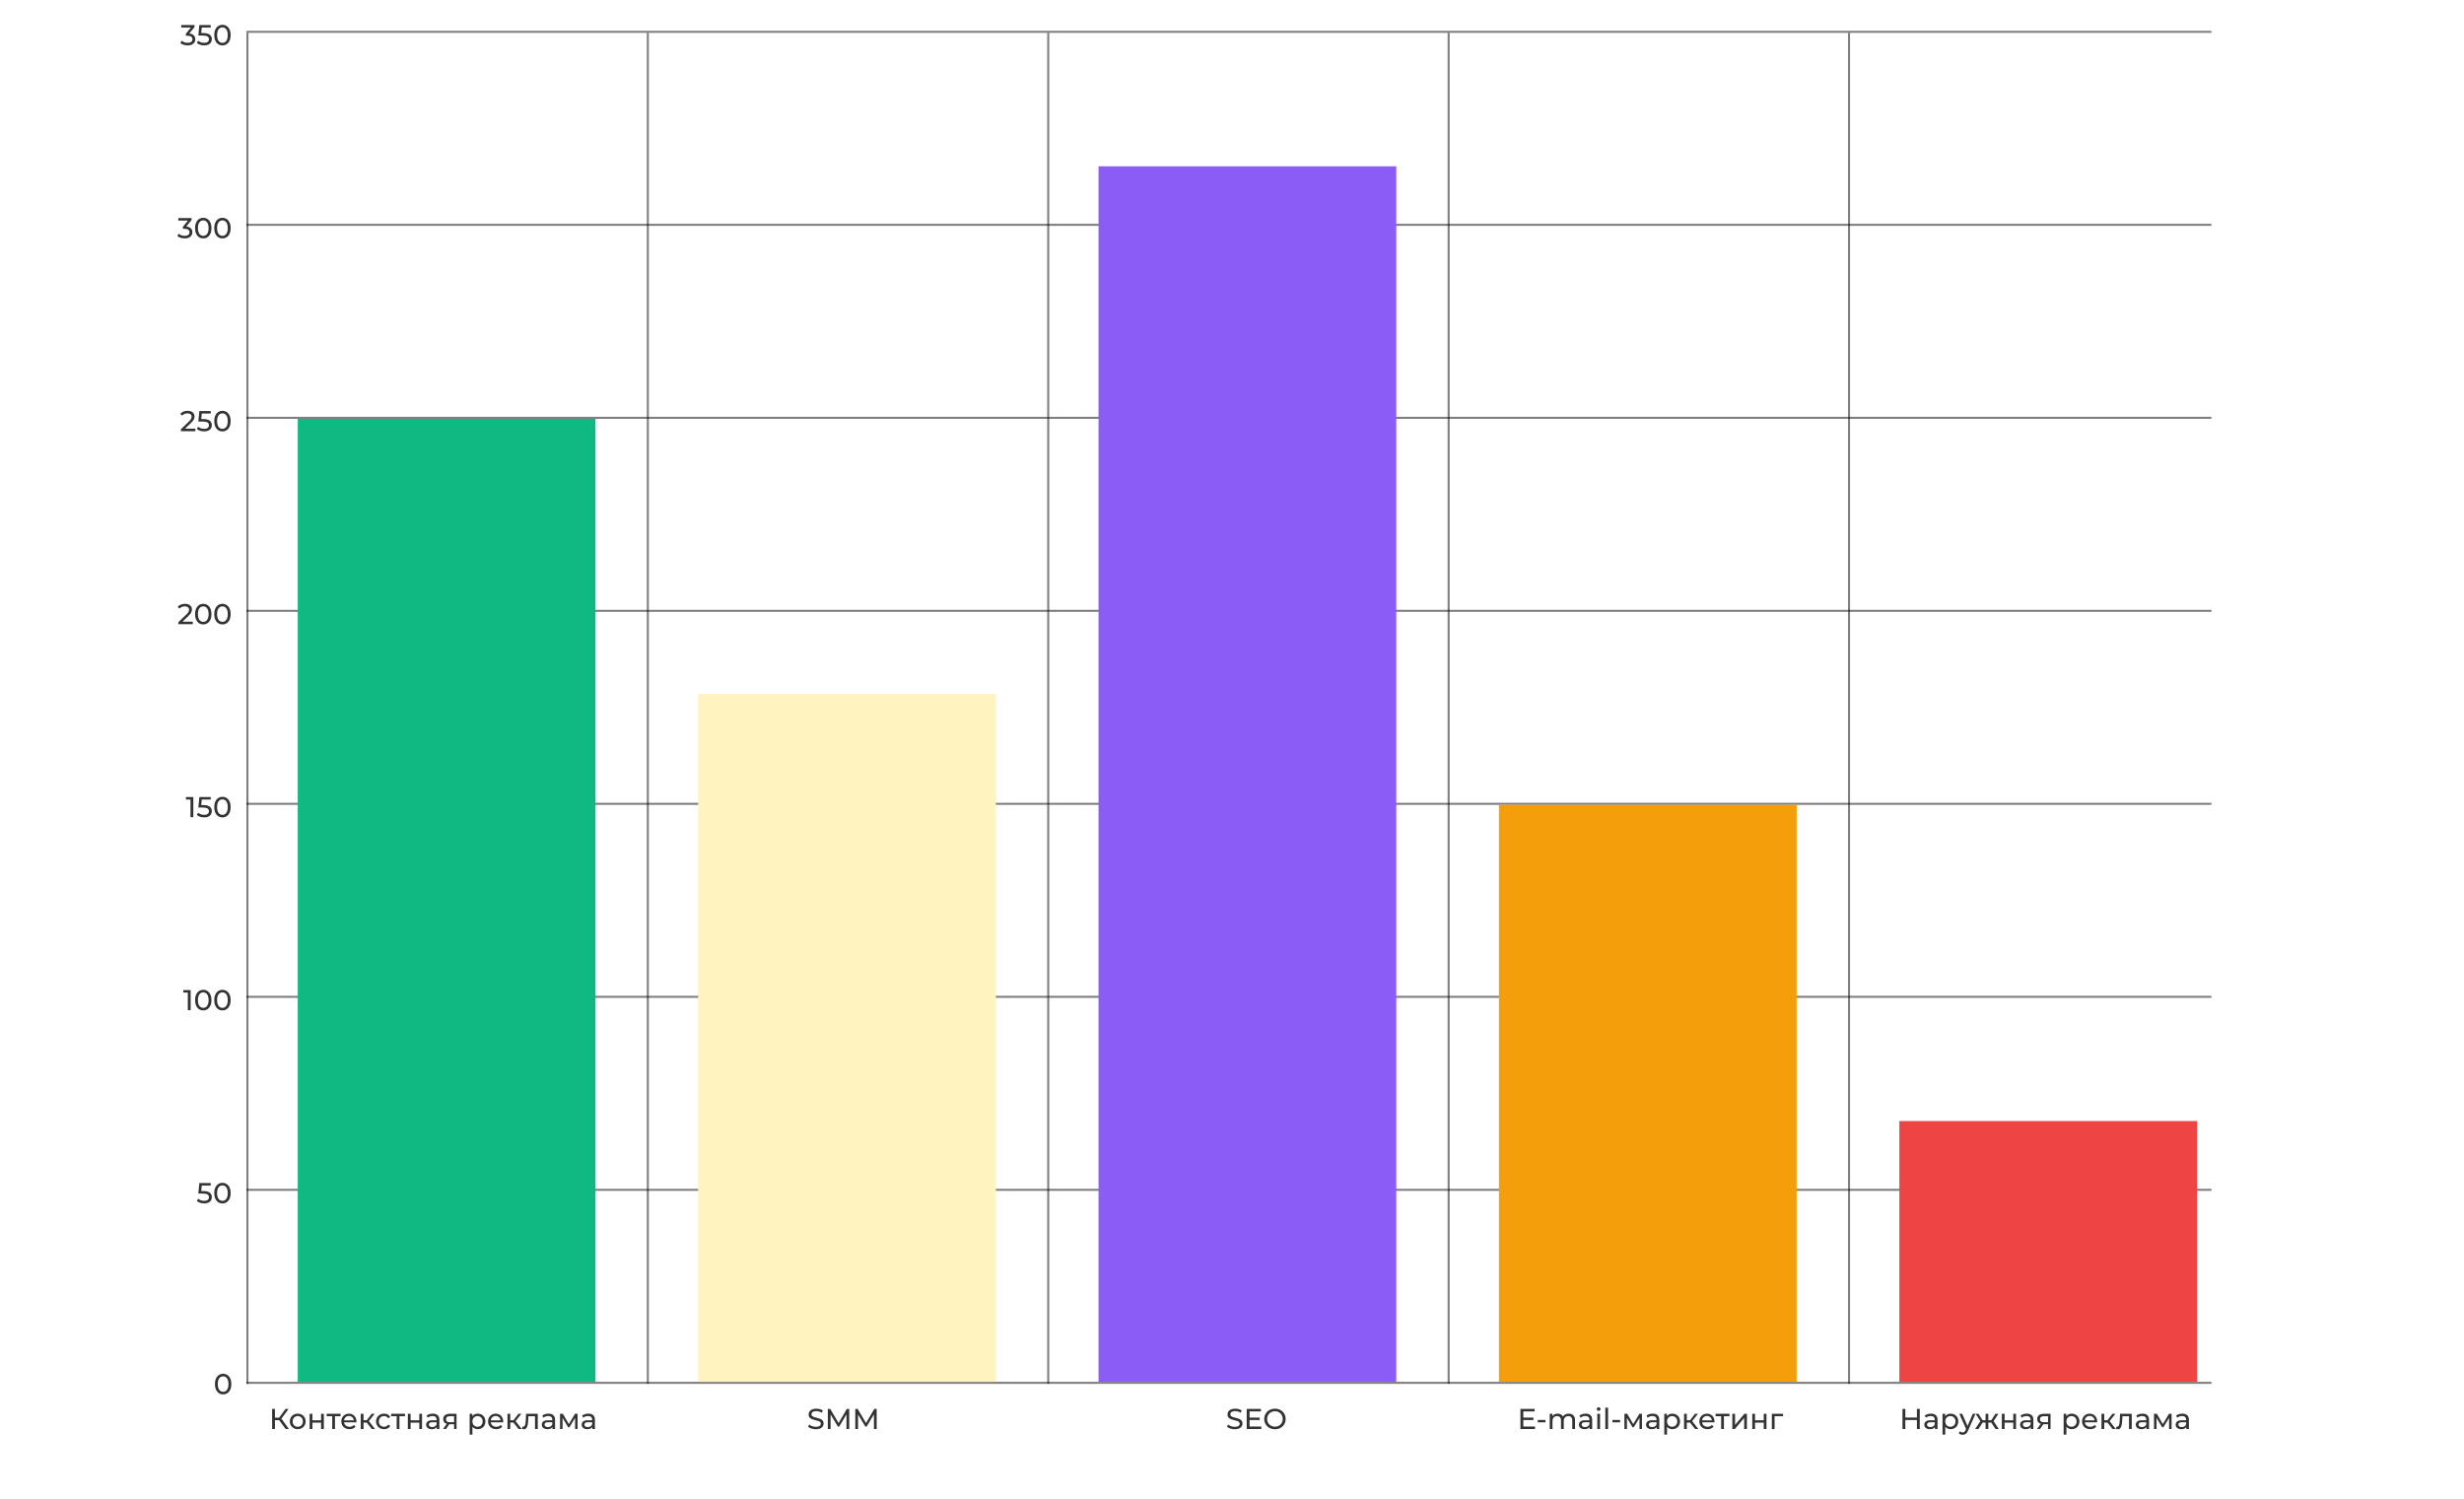 <?xml version="1.0" encoding="UTF-8"?> <svg xmlns="http://www.w3.org/2000/svg" width="1200" height="730" viewBox="0 0 1200 730" fill="none"><rect width="1200" height="730" fill="white"></rect><line opacity="0.5" x1="120" y1="15.5" x2="1077" y2="15.5" stroke="black"></line><line opacity="0.5" x1="120" y1="109.5" x2="1077" y2="109.5" stroke="black"></line><line opacity="0.5" x1="120" y1="203.5" x2="1077" y2="203.5" stroke="black"></line><line opacity="0.5" x1="120" y1="297.5" x2="1077" y2="297.5" stroke="black"></line><line opacity="0.5" x1="120" y1="391.5" x2="1077" y2="391.5" stroke="black"></line><line opacity="0.5" x1="120" y1="485.5" x2="1077" y2="485.5" stroke="black"></line><line opacity="0.5" x1="120" y1="579.5" x2="1077" y2="579.5" stroke="black"></line><line opacity="0.5" x1="120" y1="673.5" x2="1077" y2="673.5" stroke="black"></line><line opacity="0.5" x1="120.5" y1="16" x2="120.5" y2="674" stroke="black"></line><line opacity="0.5" x1="315.5" y1="16" x2="315.5" y2="674" stroke="black"></line><line opacity="0.5" x1="510.5" y1="16" x2="510.5" y2="674" stroke="black"></line><line opacity="0.5" x1="705.5" y1="16" x2="705.5" y2="674" stroke="black"></line><line opacity="0.5" x1="900.5" y1="16" x2="900.5" y2="674" stroke="black"></line><path opacity="0.8" d="M108.676 679.112C107.901 679.112 107.211 678.916 106.604 678.524C106.007 678.123 105.535 677.544 105.19 676.788C104.845 676.032 104.672 675.136 104.672 674.1C104.672 673.064 104.845 672.168 105.19 671.412C105.535 670.656 106.007 670.082 106.604 669.69C107.211 669.289 107.901 669.088 108.676 669.088C109.441 669.088 110.123 669.289 110.72 669.69C111.327 670.082 111.803 670.656 112.148 671.412C112.493 672.168 112.666 673.064 112.666 674.1C112.666 675.136 112.493 676.032 112.148 676.788C111.803 677.544 111.327 678.123 110.72 678.524C110.123 678.916 109.441 679.112 108.676 679.112ZM108.676 677.866C109.46 677.866 110.085 677.544 110.552 676.9C111.028 676.256 111.266 675.323 111.266 674.1C111.266 672.877 111.028 671.944 110.552 671.3C110.085 670.656 109.46 670.334 108.676 670.334C107.883 670.334 107.248 670.656 106.772 671.3C106.305 671.944 106.072 672.877 106.072 674.1C106.072 675.323 106.305 676.256 106.772 676.9C107.248 677.544 107.883 677.866 108.676 677.866Z" fill="black"></path><path opacity="0.8" d="M99.095 580.106C100.495 580.106 101.522 580.372 102.175 580.904C102.838 581.427 103.169 582.145 103.169 583.06C103.169 583.639 103.029 584.161 102.749 584.628C102.478 585.085 102.063 585.449 101.503 585.72C100.952 585.981 100.271 586.112 99.459 586.112C98.768 586.112 98.101 586.009 97.457 585.804C96.813 585.589 96.281 585.295 95.861 584.922L96.505 583.816C96.841 584.133 97.27 584.39 97.793 584.586C98.316 584.773 98.866 584.866 99.445 584.866C100.182 584.866 100.752 584.712 101.153 584.404C101.564 584.087 101.769 583.657 101.769 583.116C101.769 582.528 101.545 582.085 101.097 581.786C100.649 581.478 99.884 581.324 98.801 581.324H96.575L97.093 576.2H102.623V577.418H98.269L98.003 580.106H99.095ZM108.338 586.112C107.563 586.112 106.873 585.916 106.266 585.524C105.669 585.123 105.197 584.544 104.852 583.788C104.507 583.032 104.334 582.136 104.334 581.1C104.334 580.064 104.507 579.168 104.852 578.412C105.197 577.656 105.669 577.082 106.266 576.69C106.873 576.289 107.563 576.088 108.338 576.088C109.103 576.088 109.785 576.289 110.382 576.69C110.989 577.082 111.465 577.656 111.81 578.412C112.155 579.168 112.328 580.064 112.328 581.1C112.328 582.136 112.155 583.032 111.81 583.788C111.465 584.544 110.989 585.123 110.382 585.524C109.785 585.916 109.103 586.112 108.338 586.112ZM108.338 584.866C109.122 584.866 109.747 584.544 110.214 583.9C110.69 583.256 110.928 582.323 110.928 581.1C110.928 579.877 110.69 578.944 110.214 578.3C109.747 577.656 109.122 577.334 108.338 577.334C107.545 577.334 106.91 577.656 106.434 578.3C105.967 578.944 105.734 579.877 105.734 581.1C105.734 582.323 105.967 583.256 106.434 583.9C106.91 584.544 107.545 584.866 108.338 584.866Z" fill="black"></path><path opacity="0.8" d="M92.853 482.2V492H91.467V483.418H89.255V482.2H92.853ZM99 492.112C98.226 492.112 97.535 491.916 96.928 491.524C96.331 491.123 95.86 490.544 95.514 489.788C95.169 489.032 94.996 488.136 94.996 487.1C94.996 486.064 95.169 485.168 95.514 484.412C95.86 483.656 96.331 483.082 96.928 482.69C97.535 482.289 98.226 482.088 99 482.088C99.766 482.088 100.447 482.289 101.044 482.69C101.651 483.082 102.127 483.656 102.472 484.412C102.818 485.168 102.99 486.064 102.99 487.1C102.99 488.136 102.818 489.032 102.472 489.788C102.127 490.544 101.651 491.123 101.044 491.524C100.447 491.916 99.766 492.112 99 492.112ZM99 490.866C99.784 490.866 100.41 490.544 100.876 489.9C101.352 489.256 101.59 488.323 101.59 487.1C101.59 485.877 101.352 484.944 100.876 484.3C100.41 483.656 99.784 483.334 99 483.334C98.207 483.334 97.572 483.656 97.096 484.3C96.63 484.944 96.396 485.877 96.396 487.1C96.396 488.323 96.63 489.256 97.096 489.9C97.572 490.544 98.207 490.866 99 490.866ZM108.338 492.112C107.563 492.112 106.873 491.916 106.266 491.524C105.669 491.123 105.197 490.544 104.852 489.788C104.507 489.032 104.334 488.136 104.334 487.1C104.334 486.064 104.507 485.168 104.852 484.412C105.197 483.656 105.669 483.082 106.266 482.69C106.873 482.289 107.563 482.088 108.338 482.088C109.103 482.088 109.785 482.289 110.382 482.69C110.989 483.082 111.465 483.656 111.81 484.412C112.155 485.168 112.328 486.064 112.328 487.1C112.328 488.136 112.155 489.032 111.81 489.788C111.465 490.544 110.989 491.123 110.382 491.524C109.785 491.916 109.103 492.112 108.338 492.112ZM108.338 490.866C109.122 490.866 109.747 490.544 110.214 489.9C110.69 489.256 110.928 488.323 110.928 487.1C110.928 485.877 110.69 484.944 110.214 484.3C109.747 483.656 109.122 483.334 108.338 483.334C107.545 483.334 106.91 483.656 106.434 484.3C105.967 484.944 105.734 485.877 105.734 487.1C105.734 488.323 105.967 489.256 106.434 489.9C106.91 490.544 107.545 490.866 108.338 490.866Z" fill="black"></path><path opacity="0.8" d="M94.151 388.2V398H92.765V389.418H90.553V388.2H94.151ZM99.095 392.106C100.495 392.106 101.522 392.372 102.175 392.904C102.838 393.427 103.169 394.145 103.169 395.06C103.169 395.639 103.029 396.161 102.749 396.628C102.478 397.085 102.063 397.449 101.503 397.72C100.952 397.981 100.271 398.112 99.459 398.112C98.768 398.112 98.101 398.009 97.457 397.804C96.813 397.589 96.281 397.295 95.861 396.922L96.505 395.816C96.841 396.133 97.27 396.39 97.793 396.586C98.316 396.773 98.866 396.866 99.445 396.866C100.182 396.866 100.752 396.712 101.153 396.404C101.564 396.087 101.769 395.657 101.769 395.116C101.769 394.528 101.545 394.085 101.097 393.786C100.649 393.478 99.884 393.324 98.801 393.324H96.575L97.093 388.2H102.623V389.418H98.269L98.003 392.106H99.095ZM108.338 398.112C107.563 398.112 106.873 397.916 106.266 397.524C105.669 397.123 105.197 396.544 104.852 395.788C104.507 395.032 104.334 394.136 104.334 393.1C104.334 392.064 104.507 391.168 104.852 390.412C105.197 389.656 105.669 389.082 106.266 388.69C106.873 388.289 107.563 388.088 108.338 388.088C109.103 388.088 109.785 388.289 110.382 388.69C110.989 389.082 111.465 389.656 111.81 390.412C112.155 391.168 112.328 392.064 112.328 393.1C112.328 394.136 112.155 395.032 111.81 395.788C111.465 396.544 110.989 397.123 110.382 397.524C109.785 397.916 109.103 398.112 108.338 398.112ZM108.338 396.866C109.122 396.866 109.747 396.544 110.214 395.9C110.69 395.256 110.928 394.323 110.928 393.1C110.928 391.877 110.69 390.944 110.214 390.3C109.747 389.656 109.122 389.334 108.338 389.334C107.545 389.334 106.91 389.656 106.434 390.3C105.967 390.944 105.734 391.877 105.734 393.1C105.734 394.323 105.967 395.256 106.434 395.9C106.91 396.544 107.545 396.866 108.338 396.866Z" fill="black"></path><path opacity="0.8" d="M93.886 302.782V304H86.844V303.048L90.834 299.198C91.32 298.731 91.646 298.33 91.814 297.994C91.982 297.649 92.066 297.303 92.066 296.958C92.066 296.445 91.884 296.048 91.52 295.768C91.165 295.479 90.652 295.334 89.98 295.334C88.897 295.334 88.062 295.689 87.474 296.398L86.522 295.572C86.905 295.105 87.404 294.741 88.02 294.48C88.645 294.219 89.341 294.088 90.106 294.088C91.133 294.088 91.95 294.335 92.556 294.83C93.163 295.315 93.466 295.978 93.466 296.818C93.466 297.341 93.354 297.835 93.13 298.302C92.906 298.769 92.481 299.301 91.856 299.898L88.86 302.782H93.886ZM99 304.112C98.226 304.112 97.535 303.916 96.928 303.524C96.331 303.123 95.86 302.544 95.514 301.788C95.169 301.032 94.996 300.136 94.996 299.1C94.996 298.064 95.169 297.168 95.514 296.412C95.86 295.656 96.331 295.082 96.928 294.69C97.535 294.289 98.226 294.088 99 294.088C99.766 294.088 100.447 294.289 101.044 294.69C101.651 295.082 102.127 295.656 102.472 296.412C102.818 297.168 102.99 298.064 102.99 299.1C102.99 300.136 102.818 301.032 102.472 301.788C102.127 302.544 101.651 303.123 101.044 303.524C100.447 303.916 99.766 304.112 99 304.112ZM99 302.866C99.784 302.866 100.41 302.544 100.876 301.9C101.352 301.256 101.59 300.323 101.59 299.1C101.59 297.877 101.352 296.944 100.876 296.3C100.41 295.656 99.784 295.334 99 295.334C98.207 295.334 97.572 295.656 97.096 296.3C96.63 296.944 96.396 297.877 96.396 299.1C96.396 300.323 96.63 301.256 97.096 301.9C97.572 302.544 98.207 302.866 99 302.866ZM108.338 304.112C107.563 304.112 106.873 303.916 106.266 303.524C105.669 303.123 105.197 302.544 104.852 301.788C104.507 301.032 104.334 300.136 104.334 299.1C104.334 298.064 104.507 297.168 104.852 296.412C105.197 295.656 105.669 295.082 106.266 294.69C106.873 294.289 107.563 294.088 108.338 294.088C109.103 294.088 109.785 294.289 110.382 294.69C110.989 295.082 111.465 295.656 111.81 296.412C112.155 297.168 112.328 298.064 112.328 299.1C112.328 300.136 112.155 301.032 111.81 301.788C111.465 302.544 110.989 303.123 110.382 303.524C109.785 303.916 109.103 304.112 108.338 304.112ZM108.338 302.866C109.122 302.866 109.747 302.544 110.214 301.9C110.69 301.256 110.928 300.323 110.928 299.1C110.928 297.877 110.69 296.944 110.214 296.3C109.747 295.656 109.122 295.334 108.338 295.334C107.545 295.334 106.91 295.656 106.434 296.3C105.967 296.944 105.734 297.877 105.734 299.1C105.734 300.323 105.967 301.256 106.434 301.9C106.91 302.544 107.545 302.866 108.338 302.866Z" fill="black"></path><path opacity="0.8" d="M95.144 208.782V210H88.102V209.048L92.092 205.198C92.577 204.731 92.904 204.33 93.072 203.994C93.24 203.649 93.324 203.303 93.324 202.958C93.324 202.445 93.142 202.048 92.778 201.768C92.423 201.479 91.91 201.334 91.238 201.334C90.155 201.334 89.32 201.689 88.732 202.398L87.78 201.572C88.163 201.105 88.662 200.741 89.278 200.48C89.903 200.219 90.599 200.088 91.364 200.088C92.391 200.088 93.207 200.335 93.814 200.83C94.421 201.315 94.724 201.978 94.724 202.818C94.724 203.341 94.612 203.835 94.388 204.302C94.164 204.769 93.739 205.301 93.114 205.898L90.118 208.782H95.144ZM99.095 204.106C100.495 204.106 101.522 204.372 102.175 204.904C102.838 205.427 103.169 206.145 103.169 207.06C103.169 207.639 103.029 208.161 102.749 208.628C102.478 209.085 102.063 209.449 101.503 209.72C100.952 209.981 100.271 210.112 99.459 210.112C98.768 210.112 98.101 210.009 97.457 209.804C96.813 209.589 96.281 209.295 95.861 208.922L96.505 207.816C96.841 208.133 97.27 208.39 97.793 208.586C98.316 208.773 98.866 208.866 99.445 208.866C100.182 208.866 100.752 208.712 101.153 208.404C101.564 208.087 101.769 207.657 101.769 207.116C101.769 206.528 101.545 206.085 101.097 205.786C100.649 205.478 99.884 205.324 98.801 205.324H96.575L97.093 200.2H102.623V201.418H98.269L98.003 204.106H99.095ZM108.338 210.112C107.563 210.112 106.873 209.916 106.266 209.524C105.669 209.123 105.197 208.544 104.852 207.788C104.507 207.032 104.334 206.136 104.334 205.1C104.334 204.064 104.507 203.168 104.852 202.412C105.197 201.656 105.669 201.082 106.266 200.69C106.873 200.289 107.563 200.088 108.338 200.088C109.103 200.088 109.785 200.289 110.382 200.69C110.989 201.082 111.465 201.656 111.81 202.412C112.155 203.168 112.328 204.064 112.328 205.1C112.328 206.136 112.155 207.032 111.81 207.788C111.465 208.544 110.989 209.123 110.382 209.524C109.785 209.916 109.103 210.112 108.338 210.112ZM108.338 208.866C109.122 208.866 109.747 208.544 110.214 207.9C110.69 207.256 110.928 206.323 110.928 205.1C110.928 203.877 110.69 202.944 110.214 202.3C109.747 201.656 109.122 201.334 108.338 201.334C107.545 201.334 106.91 201.656 106.434 202.3C105.967 202.944 105.734 203.877 105.734 205.1C105.734 206.323 105.967 207.256 106.434 207.9C106.91 208.544 107.545 208.866 108.338 208.866Z" fill="black"></path><path opacity="0.8" d="M90.737 110.316C91.698 110.409 92.43 110.708 92.934 111.212C93.439 111.707 93.691 112.341 93.691 113.116C93.691 113.676 93.55 114.185 93.27 114.642C92.99 115.09 92.57 115.449 92.01 115.72C91.46 115.981 90.783 116.112 89.981 116.112C89.281 116.112 88.609 116.009 87.965 115.804C87.32 115.589 86.793 115.295 86.382 114.922L87.026 113.816C87.362 114.133 87.792 114.39 88.314 114.586C88.837 114.773 89.392 114.866 89.981 114.866C90.709 114.866 91.273 114.712 91.674 114.404C92.085 114.096 92.29 113.671 92.29 113.13C92.29 112.589 92.09 112.169 91.689 111.87C91.287 111.571 90.68 111.422 89.868 111.422H89.085V110.442L91.549 107.418H86.831V106.2H93.299V107.152L90.737 110.316ZM99 116.112C98.226 116.112 97.535 115.916 96.928 115.524C96.331 115.123 95.86 114.544 95.514 113.788C95.169 113.032 94.996 112.136 94.996 111.1C94.996 110.064 95.169 109.168 95.514 108.412C95.86 107.656 96.331 107.082 96.928 106.69C97.535 106.289 98.226 106.088 99 106.088C99.766 106.088 100.447 106.289 101.044 106.69C101.651 107.082 102.127 107.656 102.472 108.412C102.818 109.168 102.99 110.064 102.99 111.1C102.99 112.136 102.818 113.032 102.472 113.788C102.127 114.544 101.651 115.123 101.044 115.524C100.447 115.916 99.766 116.112 99 116.112ZM99 114.866C99.784 114.866 100.41 114.544 100.876 113.9C101.352 113.256 101.59 112.323 101.59 111.1C101.59 109.877 101.352 108.944 100.876 108.3C100.41 107.656 99.784 107.334 99 107.334C98.207 107.334 97.572 107.656 97.096 108.3C96.63 108.944 96.396 109.877 96.396 111.1C96.396 112.323 96.63 113.256 97.096 113.9C97.572 114.544 98.207 114.866 99 114.866ZM108.338 116.112C107.563 116.112 106.873 115.916 106.266 115.524C105.669 115.123 105.197 114.544 104.852 113.788C104.507 113.032 104.334 112.136 104.334 111.1C104.334 110.064 104.507 109.168 104.852 108.412C105.197 107.656 105.669 107.082 106.266 106.69C106.873 106.289 107.563 106.088 108.338 106.088C109.103 106.088 109.785 106.289 110.382 106.69C110.989 107.082 111.465 107.656 111.81 108.412C112.155 109.168 112.328 110.064 112.328 111.1C112.328 112.136 112.155 113.032 111.81 113.788C111.465 114.544 110.989 115.123 110.382 115.524C109.785 115.916 109.103 116.112 108.338 116.112ZM108.338 114.866C109.122 114.866 109.747 114.544 110.214 113.9C110.69 113.256 110.928 112.323 110.928 111.1C110.928 109.877 110.69 108.944 110.214 108.3C109.747 107.656 109.122 107.334 108.338 107.334C107.545 107.334 106.91 107.656 106.434 108.3C105.967 108.944 105.734 109.877 105.734 111.1C105.734 112.323 105.967 113.256 106.434 113.9C106.91 114.544 107.545 114.866 108.338 114.866Z" fill="black"></path><path opacity="0.8" d="M92.172 16.316C93.133 16.409 93.866 16.708 94.37 17.212C94.874 17.707 95.126 18.341 95.126 19.116C95.126 19.676 94.986 20.185 94.706 20.642C94.426 21.09 94.006 21.449 93.446 21.72C92.895 21.981 92.219 22.112 91.416 22.112C90.716 22.112 90.044 22.009 89.4 21.804C88.756 21.589 88.229 21.295 87.818 20.922L88.462 19.816C88.798 20.133 89.227 20.39 89.75 20.586C90.273 20.773 90.828 20.866 91.416 20.866C92.144 20.866 92.709 20.712 93.11 20.404C93.521 20.096 93.726 19.671 93.726 19.13C93.726 18.589 93.525 18.169 93.124 17.87C92.723 17.571 92.116 17.422 91.304 17.422H90.52V16.442L92.984 13.418H88.266V12.2H94.734V13.152L92.172 16.316ZM99.095 16.106C100.495 16.106 101.522 16.372 102.175 16.904C102.838 17.427 103.169 18.145 103.169 19.06C103.169 19.639 103.029 20.161 102.749 20.628C102.478 21.085 102.063 21.449 101.503 21.72C100.952 21.981 100.271 22.112 99.459 22.112C98.768 22.112 98.101 22.009 97.457 21.804C96.813 21.589 96.281 21.295 95.861 20.922L96.505 19.816C96.841 20.133 97.27 20.39 97.793 20.586C98.316 20.773 98.866 20.866 99.445 20.866C100.182 20.866 100.752 20.712 101.153 20.404C101.564 20.087 101.769 19.657 101.769 19.116C101.769 18.528 101.545 18.085 101.097 17.786C100.649 17.478 99.884 17.324 98.801 17.324H96.575L97.093 12.2H102.623V13.418H98.269L98.003 16.106H99.095ZM108.338 22.112C107.563 22.112 106.873 21.916 106.266 21.524C105.669 21.123 105.197 20.544 104.852 19.788C104.507 19.032 104.334 18.136 104.334 17.1C104.334 16.064 104.507 15.168 104.852 14.412C105.197 13.656 105.669 13.082 106.266 12.69C106.873 12.289 107.563 12.088 108.338 12.088C109.103 12.088 109.785 12.289 110.382 12.69C110.989 13.082 111.465 13.656 111.81 14.412C112.155 15.168 112.328 16.064 112.328 17.1C112.328 18.136 112.155 19.032 111.81 19.788C111.465 20.544 110.989 21.123 110.382 21.524C109.785 21.916 109.103 22.112 108.338 22.112ZM108.338 20.866C109.122 20.866 109.747 20.544 110.214 19.9C110.69 19.256 110.928 18.323 110.928 17.1C110.928 15.877 110.69 14.944 110.214 14.3C109.747 13.656 109.122 13.334 108.338 13.334C107.545 13.334 106.91 13.656 106.434 14.3C105.967 14.944 105.734 15.877 105.734 17.1C105.734 18.323 105.967 19.256 106.434 19.9C106.91 20.544 107.545 20.866 108.338 20.866Z" fill="black"></path><path opacity="0.8" d="M135.942 691.688H133.898V696H132.526V686.2H133.898V690.456H135.97L139.05 686.2H140.548L137.048 690.946L140.716 696H139.12L135.942 691.688ZM145.009 696.084C144.272 696.084 143.609 695.921 143.021 695.594C142.433 695.267 141.971 694.819 141.635 694.25C141.309 693.671 141.145 693.018 141.145 692.29C141.145 691.562 141.309 690.913 141.635 690.344C141.971 689.765 142.433 689.317 143.021 689C143.609 688.673 144.272 688.51 145.009 688.51C145.747 688.51 146.405 688.673 146.983 689C147.571 689.317 148.029 689.765 148.355 690.344C148.691 690.913 148.859 691.562 148.859 692.29C148.859 693.018 148.691 693.671 148.355 694.25C148.029 694.819 147.571 695.267 146.983 695.594C146.405 695.921 145.747 696.084 145.009 696.084ZM145.009 694.908C145.485 694.908 145.91 694.801 146.283 694.586C146.666 694.362 146.965 694.054 147.179 693.662C147.394 693.261 147.501 692.803 147.501 692.29C147.501 691.777 147.394 691.324 147.179 690.932C146.965 690.531 146.666 690.223 146.283 690.008C145.91 689.793 145.485 689.686 145.009 689.686C144.533 689.686 144.104 689.793 143.721 690.008C143.348 690.223 143.049 690.531 142.825 690.932C142.611 691.324 142.503 691.777 142.503 692.29C142.503 692.803 142.611 693.261 142.825 693.662C143.049 694.054 143.348 694.362 143.721 694.586C144.104 694.801 144.533 694.908 145.009 694.908ZM150.8 688.58H152.144V691.73H156.372V688.58H157.716V696H156.372V692.892H152.144V696H150.8V688.58ZM165.859 689.756H163.143V696H161.799V689.756H159.083V688.58H165.859V689.756ZM173.612 692.332C173.612 692.435 173.602 692.57 173.584 692.738H167.564C167.648 693.391 167.932 693.919 168.418 694.32C168.912 694.712 169.524 694.908 170.252 694.908C171.138 694.908 171.852 694.609 172.394 694.012L173.136 694.88C172.8 695.272 172.38 695.571 171.876 695.776C171.381 695.981 170.826 696.084 170.21 696.084C169.426 696.084 168.73 695.925 168.124 695.608C167.517 695.281 167.046 694.829 166.71 694.25C166.383 693.671 166.22 693.018 166.22 692.29C166.22 691.571 166.378 690.923 166.696 690.344C167.022 689.765 167.466 689.317 168.026 689C168.595 688.673 169.234 688.51 169.944 688.51C170.653 688.51 171.283 688.673 171.834 689C172.394 689.317 172.828 689.765 173.136 690.344C173.453 690.923 173.612 691.585 173.612 692.332ZM169.944 689.644C169.3 689.644 168.758 689.84 168.32 690.232C167.89 690.624 167.638 691.137 167.564 691.772H172.324C172.249 691.147 171.992 690.638 171.554 690.246C171.124 689.845 170.588 689.644 169.944 689.644ZM178.581 692.864H177.041V696H175.697V688.58H177.041V691.716H178.609L181.017 688.58H182.459L179.645 692.15L182.655 696H181.073L178.581 692.864ZM187.052 696.084C186.296 696.084 185.619 695.921 185.022 695.594C184.434 695.267 183.972 694.819 183.636 694.25C183.3 693.671 183.132 693.018 183.132 692.29C183.132 691.562 183.3 690.913 183.636 690.344C183.972 689.765 184.434 689.317 185.022 689C185.619 688.673 186.296 688.51 187.052 688.51C187.724 688.51 188.321 688.645 188.844 688.916C189.376 689.187 189.786 689.579 190.076 690.092L189.054 690.75C188.82 690.395 188.531 690.129 188.186 689.952C187.84 689.775 187.458 689.686 187.038 689.686C186.552 689.686 186.114 689.793 185.722 690.008C185.339 690.223 185.036 690.531 184.812 690.932C184.597 691.324 184.49 691.777 184.49 692.29C184.49 692.813 184.597 693.275 184.812 693.676C185.036 694.068 185.339 694.371 185.722 694.586C186.114 694.801 186.552 694.908 187.038 694.908C187.458 694.908 187.84 694.819 188.186 694.642C188.531 694.465 188.82 694.199 189.054 693.844L190.076 694.488C189.786 695.001 189.376 695.398 188.844 695.678C188.321 695.949 187.724 696.084 187.052 696.084ZM197.25 689.756H194.534V696H193.19V689.756H190.474V688.58H197.25V689.756ZM198.624 688.58H199.968V691.73H204.196V688.58H205.54V696H204.196V692.892H199.968V696H198.624V688.58ZM210.8 688.51C211.826 688.51 212.61 688.762 213.152 689.266C213.702 689.77 213.978 690.521 213.978 691.52V696H212.704V695.02C212.48 695.365 212.158 695.631 211.738 695.818C211.327 695.995 210.837 696.084 210.268 696.084C209.437 696.084 208.77 695.883 208.266 695.482C207.771 695.081 207.524 694.553 207.524 693.9C207.524 693.247 207.762 692.724 208.238 692.332C208.714 691.931 209.47 691.73 210.506 691.73H212.634V691.464C212.634 690.885 212.466 690.442 212.13 690.134C211.794 689.826 211.299 689.672 210.646 689.672C210.207 689.672 209.778 689.747 209.358 689.896C208.938 690.036 208.583 690.227 208.294 690.47L207.734 689.462C208.116 689.154 208.574 688.921 209.106 688.762C209.638 688.594 210.202 688.51 210.8 688.51ZM210.492 695.048C211.005 695.048 211.448 694.936 211.822 694.712C212.195 694.479 212.466 694.152 212.634 693.732V692.696H210.562C209.423 692.696 208.854 693.079 208.854 693.844C208.854 694.217 208.998 694.511 209.288 694.726C209.577 694.941 209.978 695.048 210.492 695.048ZM222.348 688.58V696H221.144V693.648H218.988H218.834L217.21 696H215.768L217.574 693.466C217.014 693.298 216.584 693.023 216.286 692.64C215.987 692.248 215.838 691.763 215.838 691.184C215.838 690.335 216.127 689.691 216.706 689.252C217.284 688.804 218.082 688.58 219.1 688.58H222.348ZM217.21 691.226C217.21 691.721 217.364 692.089 217.672 692.332C217.989 692.565 218.46 692.682 219.086 692.682H221.144V689.756H219.142C217.854 689.756 217.21 690.246 217.21 691.226ZM232.664 688.51C233.382 688.51 234.026 688.669 234.596 688.986C235.165 689.303 235.608 689.747 235.926 690.316C236.252 690.885 236.416 691.543 236.416 692.29C236.416 693.037 236.252 693.699 235.926 694.278C235.608 694.847 235.165 695.291 234.596 695.608C234.026 695.925 233.382 696.084 232.664 696.084C232.132 696.084 231.642 695.981 231.194 695.776C230.755 695.571 230.382 695.272 230.074 694.88V698.716H228.73V688.58H230.018V689.756C230.316 689.345 230.694 689.037 231.152 688.832C231.609 688.617 232.113 688.51 232.664 688.51ZM232.552 694.908C233.028 694.908 233.452 694.801 233.826 694.586C234.208 694.362 234.507 694.054 234.722 693.662C234.946 693.261 235.058 692.803 235.058 692.29C235.058 691.777 234.946 691.324 234.722 690.932C234.507 690.531 234.208 690.223 233.826 690.008C233.452 689.793 233.028 689.686 232.552 689.686C232.085 689.686 231.66 689.798 231.278 690.022C230.904 690.237 230.606 690.54 230.382 690.932C230.167 691.324 230.06 691.777 230.06 692.29C230.06 692.803 230.167 693.261 230.382 693.662C230.596 694.054 230.895 694.362 231.278 694.586C231.66 694.801 232.085 694.908 232.552 694.908ZM245.074 692.332C245.074 692.435 245.065 692.57 245.046 692.738H239.026C239.11 693.391 239.395 693.919 239.88 694.32C240.375 694.712 240.986 694.908 241.714 694.908C242.601 694.908 243.315 694.609 243.856 694.012L244.598 694.88C244.262 695.272 243.842 695.571 243.338 695.776C242.844 695.981 242.288 696.084 241.672 696.084C240.888 696.084 240.193 695.925 239.586 695.608C238.98 695.281 238.508 694.829 238.172 694.25C237.846 693.671 237.682 693.018 237.682 692.29C237.682 691.571 237.841 690.923 238.158 690.344C238.485 689.765 238.928 689.317 239.488 689C240.058 688.673 240.697 688.51 241.406 688.51C242.116 688.51 242.746 688.673 243.296 689C243.856 689.317 244.29 689.765 244.598 690.344C244.916 690.923 245.074 691.585 245.074 692.332ZM241.406 689.644C240.762 689.644 240.221 689.84 239.782 690.232C239.353 690.624 239.101 691.137 239.026 691.772H243.786C243.712 691.147 243.455 690.638 243.016 690.246C242.587 689.845 242.05 689.644 241.406 689.644ZM250.043 692.864H248.503V696H247.159V688.58H248.503V691.716H250.071L252.479 688.58H253.921L251.107 692.15L254.117 696H252.535L250.043 692.864ZM261.897 688.58V696H260.553V689.756H257.361L257.277 691.408C257.23 692.407 257.141 693.242 257.011 693.914C256.88 694.577 256.665 695.109 256.367 695.51C256.068 695.911 255.653 696.112 255.121 696.112C254.878 696.112 254.603 696.07 254.295 695.986L254.379 694.852C254.5 694.88 254.612 694.894 254.715 694.894C255.088 694.894 255.368 694.731 255.555 694.404C255.741 694.077 255.863 693.69 255.919 693.242C255.975 692.794 256.026 692.155 256.073 691.324L256.199 688.58H261.897ZM267.141 688.51C268.168 688.51 268.952 688.762 269.493 689.266C270.044 689.77 270.319 690.521 270.319 691.52V696H269.045V695.02C268.821 695.365 268.499 695.631 268.079 695.818C267.669 695.995 267.179 696.084 266.609 696.084C265.779 696.084 265.111 695.883 264.607 695.482C264.113 695.081 263.865 694.553 263.865 693.9C263.865 693.247 264.103 692.724 264.579 692.332C265.055 691.931 265.811 691.73 266.847 691.73H268.975V691.464C268.975 690.885 268.807 690.442 268.471 690.134C268.135 689.826 267.641 689.672 266.987 689.672C266.549 689.672 266.119 689.747 265.699 689.896C265.279 690.036 264.925 690.227 264.635 690.47L264.075 689.462C264.458 689.154 264.915 688.921 265.447 688.762C265.979 688.594 266.544 688.51 267.141 688.51ZM266.833 695.048C267.347 695.048 267.79 694.936 268.163 694.712C268.537 694.479 268.807 694.152 268.975 693.732V692.696H266.903C265.765 692.696 265.195 693.079 265.195 693.844C265.195 694.217 265.34 694.511 265.629 694.726C265.919 694.941 266.32 695.048 266.833 695.048ZM281.294 688.58V696H280.076V690.582L277.304 695.16H276.716L273.972 690.568V696H272.74V688.58H274.126L277.038 693.592L280.034 688.58H281.294ZM286.555 688.51C287.582 688.51 288.366 688.762 288.907 689.266C289.458 689.77 289.733 690.521 289.733 691.52V696H288.459V695.02C288.235 695.365 287.913 695.631 287.493 695.818C287.083 695.995 286.593 696.084 286.023 696.084C285.193 696.084 284.525 695.883 284.021 695.482C283.527 695.081 283.279 694.553 283.279 693.9C283.279 693.247 283.517 692.724 283.993 692.332C284.469 691.931 285.225 691.73 286.261 691.73H288.389V691.464C288.389 690.885 288.221 690.442 287.885 690.134C287.549 689.826 287.055 689.672 286.401 689.672C285.963 689.672 285.533 689.747 285.113 689.896C284.693 690.036 284.339 690.227 284.049 690.47L283.489 689.462C283.872 689.154 284.329 688.921 284.861 688.762C285.393 688.594 285.958 688.51 286.555 688.51ZM286.247 695.048C286.761 695.048 287.204 694.936 287.577 694.712C287.951 694.479 288.221 694.152 288.389 693.732V692.696H286.317C285.179 692.696 284.609 693.079 284.609 693.844C284.609 694.217 284.754 694.511 285.043 694.726C285.333 694.941 285.734 695.048 286.247 695.048Z" fill="black"></path><path opacity="0.8" d="M397.326 696.112C396.589 696.112 395.875 696 395.184 695.776C394.503 695.543 393.966 695.244 393.574 694.88L394.092 693.788C394.465 694.124 394.941 694.399 395.52 694.614C396.108 694.819 396.71 694.922 397.326 694.922C398.138 694.922 398.745 694.787 399.146 694.516C399.547 694.236 399.748 693.867 399.748 693.41C399.748 693.074 399.636 692.803 399.412 692.598C399.197 692.383 398.927 692.22 398.6 692.108C398.283 691.996 397.83 691.87 397.242 691.73C396.505 691.553 395.907 691.375 395.45 691.198C395.002 691.021 394.615 690.75 394.288 690.386C393.971 690.013 393.812 689.513 393.812 688.888C393.812 688.365 393.947 687.894 394.218 687.474C394.498 687.054 394.918 686.718 395.478 686.466C396.038 686.214 396.733 686.088 397.564 686.088C398.143 686.088 398.712 686.163 399.272 686.312C399.832 686.461 400.313 686.676 400.714 686.956L400.252 688.076C399.841 687.815 399.403 687.619 398.936 687.488C398.469 687.348 398.012 687.278 397.564 687.278C396.771 687.278 396.173 687.423 395.772 687.712C395.38 688.001 395.184 688.375 395.184 688.832C395.184 689.168 395.296 689.443 395.52 689.658C395.744 689.863 396.019 690.027 396.346 690.148C396.682 690.26 397.135 690.381 397.704 690.512C398.441 690.689 399.034 690.867 399.482 691.044C399.93 691.221 400.313 691.492 400.63 691.856C400.957 692.22 401.12 692.71 401.12 693.326C401.12 693.839 400.98 694.311 400.7 694.74C400.42 695.16 399.995 695.496 399.426 695.748C398.857 695.991 398.157 696.112 397.326 696.112ZM412.251 696L412.237 688.86L408.695 694.81H408.051L404.509 688.902V696H403.165V686.2H404.313L408.401 693.088L412.433 686.2H413.581L413.595 696H412.251ZM425.622 696L425.608 688.86L422.066 694.81H421.422L417.88 688.902V696H416.536V686.2H417.684L421.772 693.088L425.804 686.2H426.952L426.966 696H425.622Z" fill="black"></path><path opacity="0.8" d="M601.326 696.112C600.589 696.112 599.875 696 599.184 695.776C598.503 695.543 597.966 695.244 597.574 694.88L598.092 693.788C598.465 694.124 598.941 694.399 599.52 694.614C600.108 694.819 600.71 694.922 601.326 694.922C602.138 694.922 602.745 694.787 603.146 694.516C603.547 694.236 603.748 693.867 603.748 693.41C603.748 693.074 603.636 692.803 603.412 692.598C603.197 692.383 602.927 692.22 602.6 692.108C602.283 691.996 601.83 691.87 601.242 691.73C600.505 691.553 599.907 691.375 599.45 691.198C599.002 691.021 598.615 690.75 598.288 690.386C597.971 690.013 597.812 689.513 597.812 688.888C597.812 688.365 597.947 687.894 598.218 687.474C598.498 687.054 598.918 686.718 599.478 686.466C600.038 686.214 600.733 686.088 601.564 686.088C602.143 686.088 602.712 686.163 603.272 686.312C603.832 686.461 604.313 686.676 604.714 686.956L604.252 688.076C603.841 687.815 603.403 687.619 602.936 687.488C602.469 687.348 602.012 687.278 601.564 687.278C600.771 687.278 600.173 687.423 599.772 687.712C599.38 688.001 599.184 688.375 599.184 688.832C599.184 689.168 599.296 689.443 599.52 689.658C599.744 689.863 600.019 690.027 600.346 690.148C600.682 690.26 601.135 690.381 601.704 690.512C602.441 690.689 603.034 690.867 603.482 691.044C603.93 691.221 604.313 691.492 604.63 691.856C604.957 692.22 605.12 692.71 605.12 693.326C605.12 693.839 604.98 694.311 604.7 694.74C604.42 695.16 603.995 695.496 603.426 695.748C602.857 695.991 602.157 696.112 601.326 696.112ZM614.277 694.782V696H607.165V686.2H614.081V687.418H608.565V690.428H613.479V691.618H608.565V694.782H614.277ZM620.927 696.112C619.938 696.112 619.047 695.897 618.253 695.468C617.46 695.029 616.835 694.427 616.377 693.662C615.929 692.897 615.705 692.043 615.705 691.1C615.705 690.157 615.929 689.303 616.377 688.538C616.835 687.773 617.46 687.175 618.253 686.746C619.047 686.307 619.938 686.088 620.927 686.088C621.907 686.088 622.794 686.307 623.587 686.746C624.381 687.175 625.001 687.773 625.449 688.538C625.897 689.294 626.121 690.148 626.121 691.1C626.121 692.052 625.897 692.911 625.449 693.676C625.001 694.432 624.381 695.029 623.587 695.468C622.794 695.897 621.907 696.112 620.927 696.112ZM620.927 694.866C621.646 694.866 622.29 694.703 622.859 694.376C623.438 694.049 623.891 693.601 624.217 693.032C624.553 692.453 624.721 691.809 624.721 691.1C624.721 690.391 624.553 689.751 624.217 689.182C623.891 688.603 623.438 688.151 622.859 687.824C622.29 687.497 621.646 687.334 620.927 687.334C620.209 687.334 619.555 687.497 618.967 687.824C618.389 688.151 617.931 688.603 617.595 689.182C617.269 689.751 617.105 690.391 617.105 691.1C617.105 691.809 617.269 692.453 617.595 693.032C617.931 693.601 618.389 694.049 618.967 694.376C619.555 694.703 620.209 694.866 620.927 694.866Z" fill="black"></path><path opacity="0.8" d="M747.582 694.782V696H740.47V686.2H747.386V687.418H741.87V690.428H746.784V691.618H741.87V694.782H747.582ZM748.903 691.576H752.669V692.738H748.903V691.576ZM764.021 688.51C764.954 688.51 765.692 688.781 766.233 689.322C766.784 689.863 767.059 690.666 767.059 691.73V696H765.715V691.884C765.715 691.165 765.547 690.624 765.211 690.26C764.884 689.896 764.413 689.714 763.797 689.714C763.116 689.714 762.574 689.929 762.173 690.358C761.772 690.778 761.571 691.385 761.571 692.178V696H760.227V691.884C760.227 691.165 760.059 690.624 759.723 690.26C759.396 689.896 758.925 689.714 758.309 689.714C757.628 689.714 757.086 689.929 756.685 690.358C756.284 690.778 756.083 691.385 756.083 692.178V696H754.739V688.58H756.027V689.686C756.298 689.303 756.652 689.014 757.091 688.818C757.53 688.613 758.029 688.51 758.589 688.51C759.168 688.51 759.681 688.627 760.129 688.86C760.577 689.093 760.922 689.434 761.165 689.882C761.445 689.453 761.832 689.117 762.327 688.874C762.831 688.631 763.396 688.51 764.021 688.51ZM772.234 688.51C773.26 688.51 774.044 688.762 774.586 689.266C775.136 689.77 775.412 690.521 775.412 691.52V696H774.138V695.02C773.914 695.365 773.592 695.631 773.172 695.818C772.761 695.995 772.271 696.084 771.702 696.084C770.871 696.084 770.204 695.883 769.7 695.482C769.205 695.081 768.958 694.553 768.958 693.9C768.958 693.247 769.196 692.724 769.672 692.332C770.148 691.931 770.904 691.73 771.94 691.73H774.068V691.464C774.068 690.885 773.9 690.442 773.564 690.134C773.228 689.826 772.733 689.672 772.08 689.672C771.641 689.672 771.212 689.747 770.792 689.896C770.372 690.036 770.017 690.227 769.728 690.47L769.168 689.462C769.55 689.154 770.008 688.921 770.54 688.762C771.072 688.594 771.636 688.51 772.234 688.51ZM771.926 695.048C772.439 695.048 772.882 694.936 773.256 694.712C773.629 694.479 773.9 694.152 774.068 693.732V692.696H771.996C770.857 692.696 770.288 693.079 770.288 693.844C770.288 694.217 770.432 694.511 770.722 694.726C771.011 694.941 771.412 695.048 771.926 695.048ZM777.899 688.58H779.243V696H777.899V688.58ZM778.571 687.152C778.31 687.152 778.09 687.068 777.913 686.9C777.745 686.732 777.661 686.527 777.661 686.284C777.661 686.041 777.745 685.836 777.913 685.668C778.09 685.491 778.31 685.402 778.571 685.402C778.832 685.402 779.047 685.486 779.215 685.654C779.392 685.813 779.481 686.013 779.481 686.256C779.481 686.508 779.392 686.723 779.215 686.9C779.047 687.068 778.832 687.152 778.571 687.152ZM781.809 685.612H783.153V696H781.809V685.612ZM785.243 691.576H789.009V692.738H785.243V691.576ZM799.661 688.58V696H798.443V690.582L795.671 695.16H795.083L792.339 690.568V696H791.107V688.58H792.493L795.405 693.592L798.401 688.58H799.661ZM804.923 688.51C805.949 688.51 806.733 688.762 807.275 689.266C807.825 689.77 808.101 690.521 808.101 691.52V696H806.827V695.02C806.603 695.365 806.281 695.631 805.861 695.818C805.45 695.995 804.96 696.084 804.391 696.084C803.56 696.084 802.893 695.883 802.389 695.482C801.894 695.081 801.647 694.553 801.647 693.9C801.647 693.247 801.885 692.724 802.361 692.332C802.837 691.931 803.593 691.73 804.629 691.73H806.757V691.464C806.757 690.885 806.589 690.442 806.253 690.134C805.917 689.826 805.422 689.672 804.769 689.672C804.33 689.672 803.901 689.747 803.481 689.896C803.061 690.036 802.706 690.227 802.417 690.47L801.857 689.462C802.239 689.154 802.697 688.921 803.229 688.762C803.761 688.594 804.325 688.51 804.923 688.51ZM804.615 695.048C805.128 695.048 805.571 694.936 805.945 694.712C806.318 694.479 806.589 694.152 806.757 693.732V692.696H804.685C803.546 692.696 802.977 693.079 802.977 693.844C802.977 694.217 803.121 694.511 803.411 694.726C803.7 694.941 804.101 695.048 804.615 695.048ZM814.455 688.51C815.173 688.51 815.817 688.669 816.387 688.986C816.956 689.303 817.399 689.747 817.717 690.316C818.043 690.885 818.207 691.543 818.207 692.29C818.207 693.037 818.043 693.699 817.717 694.278C817.399 694.847 816.956 695.291 816.387 695.608C815.817 695.925 815.173 696.084 814.455 696.084C813.923 696.084 813.433 695.981 812.985 695.776C812.546 695.571 812.173 695.272 811.865 694.88V698.716H810.521V688.58H811.809V689.756C812.107 689.345 812.485 689.037 812.943 688.832C813.4 688.617 813.904 688.51 814.455 688.51ZM814.343 694.908C814.819 694.908 815.243 694.801 815.617 694.586C815.999 694.362 816.298 694.054 816.513 693.662C816.737 693.261 816.849 692.803 816.849 692.29C816.849 691.777 816.737 691.324 816.513 690.932C816.298 690.531 815.999 690.223 815.617 690.008C815.243 689.793 814.819 689.686 814.343 689.686C813.876 689.686 813.451 689.798 813.069 690.022C812.695 690.237 812.397 690.54 812.173 690.932C811.958 691.324 811.851 691.777 811.851 692.29C811.851 692.803 811.958 693.261 812.173 693.662C812.387 694.054 812.686 694.362 813.069 694.586C813.451 694.801 813.876 694.908 814.343 694.908ZM823.043 692.864H821.503V696H820.159V688.58H821.503V691.716H823.071L825.479 688.58H826.921L824.107 692.15L827.117 696H825.535L823.043 692.864ZM834.987 692.332C834.987 692.435 834.977 692.57 834.959 692.738H828.939C829.023 693.391 829.307 693.919 829.793 694.32C830.287 694.712 830.899 694.908 831.627 694.908C832.513 694.908 833.227 694.609 833.769 694.012L834.511 694.88C834.175 695.272 833.755 695.571 833.251 695.776C832.756 695.981 832.201 696.084 831.585 696.084C830.801 696.084 830.105 695.925 829.499 695.608C828.892 695.281 828.421 694.829 828.085 694.25C827.758 693.671 827.595 693.018 827.595 692.29C827.595 691.571 827.753 690.923 828.071 690.344C828.397 689.765 828.841 689.317 829.401 689C829.97 688.673 830.609 688.51 831.319 688.51C832.028 688.51 832.658 688.673 833.209 689C833.769 689.317 834.203 689.765 834.511 690.344C834.828 690.923 834.987 691.585 834.987 692.332ZM831.319 689.644C830.675 689.644 830.133 689.84 829.695 690.232C829.265 690.624 829.013 691.137 828.939 691.772H833.699C833.624 691.147 833.367 690.638 832.929 690.246C832.499 689.845 831.963 689.644 831.319 689.644ZM842.287 689.756H839.571V696H838.227V689.756H835.511V688.58H842.287V689.756ZM843.661 688.58H845.005V693.984L849.555 688.58H850.773V696H849.429V690.596L844.893 696H843.661V688.58ZM853.382 688.58H854.726V691.73H858.954V688.58H860.298V696H858.954V692.892H854.726V696H853.382V688.58ZM868.371 689.756H864.255V696H862.911V688.58H868.371V689.756Z" fill="black"></path><path opacity="0.8" d="M934.954 686.2V696H933.554V691.632H927.926V696H926.526V686.2H927.926V690.414H933.554V686.2H934.954ZM940.432 688.51C941.459 688.51 942.243 688.762 942.784 689.266C943.335 689.77 943.61 690.521 943.61 691.52V696H942.336V695.02C942.112 695.365 941.79 695.631 941.37 695.818C940.96 695.995 940.47 696.084 939.9 696.084C939.07 696.084 938.402 695.883 937.898 695.482C937.404 695.081 937.156 694.553 937.156 693.9C937.156 693.247 937.394 692.724 937.87 692.332C938.346 691.931 939.102 691.73 940.138 691.73H942.266V691.464C942.266 690.885 942.098 690.442 941.762 690.134C941.426 689.826 940.932 689.672 940.278 689.672C939.84 689.672 939.41 689.747 938.99 689.896C938.57 690.036 938.216 690.227 937.926 690.47L937.366 689.462C937.749 689.154 938.206 688.921 938.738 688.762C939.27 688.594 939.835 688.51 940.432 688.51ZM940.124 695.048C940.638 695.048 941.081 694.936 941.454 694.712C941.828 694.479 942.098 694.152 942.266 693.732V692.696H940.194C939.056 692.696 938.486 693.079 938.486 693.844C938.486 694.217 938.631 694.511 938.92 694.726C939.21 694.941 939.611 695.048 940.124 695.048ZM949.965 688.51C950.683 688.51 951.327 688.669 951.897 688.986C952.466 689.303 952.909 689.747 953.227 690.316C953.553 690.885 953.717 691.543 953.717 692.29C953.717 693.037 953.553 693.699 953.227 694.278C952.909 694.847 952.466 695.291 951.897 695.608C951.327 695.925 950.683 696.084 949.965 696.084C949.433 696.084 948.943 695.981 948.495 695.776C948.056 695.571 947.683 695.272 947.375 694.88V698.716H946.031V688.58H947.319V689.756C947.617 689.345 947.995 689.037 948.453 688.832C948.91 688.617 949.414 688.51 949.965 688.51ZM949.853 694.908C950.329 694.908 950.753 694.801 951.127 694.586C951.509 694.362 951.808 694.054 952.023 693.662C952.247 693.261 952.359 692.803 952.359 692.29C952.359 691.777 952.247 691.324 952.023 690.932C951.808 690.531 951.509 690.223 951.127 690.008C950.753 689.793 950.329 689.686 949.853 689.686C949.386 689.686 948.961 689.798 948.579 690.022C948.205 690.237 947.907 690.54 947.683 690.932C947.468 691.324 947.361 691.777 947.361 692.29C947.361 692.803 947.468 693.261 947.683 693.662C947.897 694.054 948.196 694.362 948.579 694.586C948.961 694.801 949.386 694.908 949.853 694.908ZM962.086 688.58L958.488 696.742C958.171 697.498 957.797 698.03 957.368 698.338C956.948 698.646 956.439 698.8 955.842 698.8C955.478 698.8 955.123 698.739 954.778 698.618C954.442 698.506 954.162 698.338 953.938 698.114L954.512 697.106C954.895 697.47 955.338 697.652 955.842 697.652C956.169 697.652 956.439 697.563 956.654 697.386C956.878 697.218 957.079 696.924 957.256 696.504L957.494 695.986L954.218 688.58H955.618L958.208 694.516L960.77 688.58H962.086ZM969.786 692.864H968.344V696H967V692.864H965.558L963.514 696H961.918L964.466 692.164L962.114 688.58H963.542L965.544 691.716H967V688.58H968.344V691.716H969.8L971.802 688.58H973.244L970.892 692.178L973.44 696H971.844L969.786 692.864ZM974.919 688.58H976.263V691.73H980.491V688.58H981.835V696H980.491V692.892H976.263V696H974.919V688.58ZM987.094 688.51C988.121 688.51 988.905 688.762 989.446 689.266C989.997 689.77 990.272 690.521 990.272 691.52V696H988.998V695.02C988.774 695.365 988.452 695.631 988.032 695.818C987.622 695.995 987.132 696.084 986.562 696.084C985.732 696.084 985.064 695.883 984.56 695.482C984.066 695.081 983.818 694.553 983.818 693.9C983.818 693.247 984.056 692.724 984.532 692.332C985.008 691.931 985.764 691.73 986.8 691.73H988.928V691.464C988.928 690.885 988.76 690.442 988.424 690.134C988.088 689.826 987.594 689.672 986.94 689.672C986.502 689.672 986.072 689.747 985.652 689.896C985.232 690.036 984.878 690.227 984.588 690.47L984.028 689.462C984.411 689.154 984.868 688.921 985.4 688.762C985.932 688.594 986.497 688.51 987.094 688.51ZM986.786 695.048C987.3 695.048 987.743 694.936 988.116 694.712C988.49 694.479 988.76 694.152 988.928 693.732V692.696H986.856C985.718 692.696 985.148 693.079 985.148 693.844C985.148 694.217 985.293 694.511 985.582 694.726C985.872 694.941 986.273 695.048 986.786 695.048ZM998.643 688.58V696H997.439V693.648H995.283H995.129L993.505 696H992.063L993.869 693.466C993.309 693.298 992.879 693.023 992.581 692.64C992.282 692.248 992.133 691.763 992.133 691.184C992.133 690.335 992.422 689.691 993.001 689.252C993.579 688.804 994.377 688.58 995.395 688.58H998.643ZM993.505 691.226C993.505 691.721 993.659 692.089 993.967 692.332C994.284 692.565 994.755 692.682 995.381 692.682H997.439V689.756H995.437C994.149 689.756 993.505 690.246 993.505 691.226ZM1008.96 688.51C1009.68 688.51 1010.32 688.669 1010.89 688.986C1011.46 689.303 1011.9 689.747 1012.22 690.316C1012.55 690.885 1012.71 691.543 1012.71 692.29C1012.71 693.037 1012.55 693.699 1012.22 694.278C1011.9 694.847 1011.46 695.291 1010.89 695.608C1010.32 695.925 1009.68 696.084 1008.96 696.084C1008.43 696.084 1007.94 695.981 1007.49 695.776C1007.05 695.571 1006.68 695.272 1006.37 694.88V698.716H1005.02V688.58H1006.31V689.756C1006.61 689.345 1006.99 689.037 1007.45 688.832C1007.9 688.617 1008.41 688.51 1008.96 688.51ZM1008.85 694.908C1009.32 694.908 1009.75 694.801 1010.12 694.586C1010.5 694.362 1010.8 694.054 1011.02 693.662C1011.24 693.261 1011.35 692.803 1011.35 692.29C1011.35 691.777 1011.24 691.324 1011.02 690.932C1010.8 690.531 1010.5 690.223 1010.12 690.008C1009.75 689.793 1009.32 689.686 1008.85 689.686C1008.38 689.686 1007.96 689.798 1007.57 690.022C1007.2 690.237 1006.9 690.54 1006.68 690.932C1006.46 691.324 1006.35 691.777 1006.35 692.29C1006.35 692.803 1006.46 693.261 1006.68 693.662C1006.89 694.054 1007.19 694.362 1007.57 694.586C1007.96 694.801 1008.38 694.908 1008.85 694.908ZM1021.37 692.332C1021.37 692.435 1021.36 692.57 1021.34 692.738H1015.32C1015.41 693.391 1015.69 693.919 1016.18 694.32C1016.67 694.712 1017.28 694.908 1018.01 694.908C1018.9 694.908 1019.61 694.609 1020.15 694.012L1020.89 694.88C1020.56 695.272 1020.14 695.571 1019.63 695.776C1019.14 695.981 1018.58 696.084 1017.97 696.084C1017.18 696.084 1016.49 695.925 1015.88 695.608C1015.27 695.281 1014.8 694.829 1014.47 694.25C1014.14 693.671 1013.98 693.018 1013.98 692.29C1013.98 691.571 1014.14 690.923 1014.45 690.344C1014.78 689.765 1015.22 689.317 1015.78 689C1016.35 688.673 1016.99 688.51 1017.7 688.51C1018.41 688.51 1019.04 688.673 1019.59 689C1020.15 689.317 1020.59 689.765 1020.89 690.344C1021.21 690.923 1021.37 691.585 1021.37 692.332ZM1017.7 689.644C1017.06 689.644 1016.52 689.84 1016.08 690.232C1015.65 690.624 1015.4 691.137 1015.32 691.772H1020.08C1020.01 691.147 1019.75 690.638 1019.31 690.246C1018.88 689.845 1018.35 689.644 1017.7 689.644ZM1026.34 692.864H1024.8V696H1023.45V688.58H1024.8V691.716H1026.37L1028.77 688.58H1030.22L1027.4 692.15L1030.41 696H1028.83L1026.34 692.864ZM1038.19 688.58V696H1036.85V689.756H1033.66L1033.57 691.408C1033.52 692.407 1033.44 693.242 1033.31 693.914C1033.17 694.577 1032.96 695.109 1032.66 695.51C1032.36 695.911 1031.95 696.112 1031.42 696.112C1031.17 696.112 1030.9 696.07 1030.59 695.986L1030.67 694.852C1030.79 694.88 1030.91 694.894 1031.01 694.894C1031.38 694.894 1031.66 694.731 1031.85 694.404C1032.04 694.077 1032.16 693.69 1032.21 693.242C1032.27 692.794 1032.32 692.155 1032.37 691.324L1032.49 688.58H1038.19ZM1043.44 688.51C1044.46 688.51 1045.25 688.762 1045.79 689.266C1046.34 689.77 1046.61 690.521 1046.61 691.52V696H1045.34V695.02C1045.12 695.365 1044.79 695.631 1044.37 695.818C1043.96 695.995 1043.47 696.084 1042.9 696.084C1042.07 696.084 1041.41 695.883 1040.9 695.482C1040.41 695.081 1040.16 694.553 1040.16 693.9C1040.16 693.247 1040.4 692.724 1040.87 692.332C1041.35 691.931 1042.11 691.73 1043.14 691.73H1045.27V691.464C1045.27 690.885 1045.1 690.442 1044.77 690.134C1044.43 689.826 1043.94 689.672 1043.28 689.672C1042.84 689.672 1042.41 689.747 1041.99 689.896C1041.57 690.036 1041.22 690.227 1040.93 690.47L1040.37 689.462C1040.75 689.154 1041.21 688.921 1041.74 688.762C1042.27 688.594 1042.84 688.51 1043.44 688.51ZM1043.13 695.048C1043.64 695.048 1044.08 694.936 1044.46 694.712C1044.83 694.479 1045.1 694.152 1045.27 693.732V692.696H1043.2C1042.06 692.696 1041.49 693.079 1041.49 693.844C1041.49 694.217 1041.63 694.511 1041.92 694.726C1042.21 694.941 1042.61 695.048 1043.13 695.048ZM1057.59 688.58V696H1056.37V690.582L1053.6 695.16H1053.01L1050.27 690.568V696H1049.03V688.58H1050.42L1053.33 693.592L1056.33 688.58H1057.59ZM1062.85 688.51C1063.88 688.51 1064.66 688.762 1065.2 689.266C1065.75 689.77 1066.03 690.521 1066.03 691.52V696H1064.75V695.02C1064.53 695.365 1064.21 695.631 1063.79 695.818C1063.38 695.995 1062.89 696.084 1062.32 696.084C1061.49 696.084 1060.82 695.883 1060.32 695.482C1059.82 695.081 1059.57 694.553 1059.57 693.9C1059.57 693.247 1059.81 692.724 1060.29 692.332C1060.76 691.931 1061.52 691.73 1062.56 691.73H1064.68V691.464C1064.68 690.885 1064.52 690.442 1064.18 690.134C1063.84 689.826 1063.35 689.672 1062.7 689.672C1062.26 689.672 1061.83 689.747 1061.41 689.896C1060.99 690.036 1060.63 690.227 1060.34 690.47L1059.78 689.462C1060.17 689.154 1060.62 688.921 1061.16 688.762C1061.69 688.594 1062.25 688.51 1062.85 688.51ZM1062.54 695.048C1063.06 695.048 1063.5 694.936 1063.87 694.712C1064.25 694.479 1064.52 694.152 1064.68 693.732V692.696H1062.61C1061.47 692.696 1060.9 693.079 1060.9 693.844C1060.9 694.217 1061.05 694.511 1061.34 694.726C1061.63 694.941 1062.03 695.048 1062.54 695.048Z" fill="black"></path><rect x="145" y="204" width="145" height="469" fill="#10B981"></rect><rect x="340" y="338" width="145" height="335" fill="#FFF3BF"></rect><rect x="535" y="81" width="145" height="592" fill="#8B5CF6"></rect><rect x="730" y="392" width="145" height="281" fill="#F59E0B"></rect><rect x="925" y="546" width="145" height="127" fill="#EF4444"></rect></svg> 